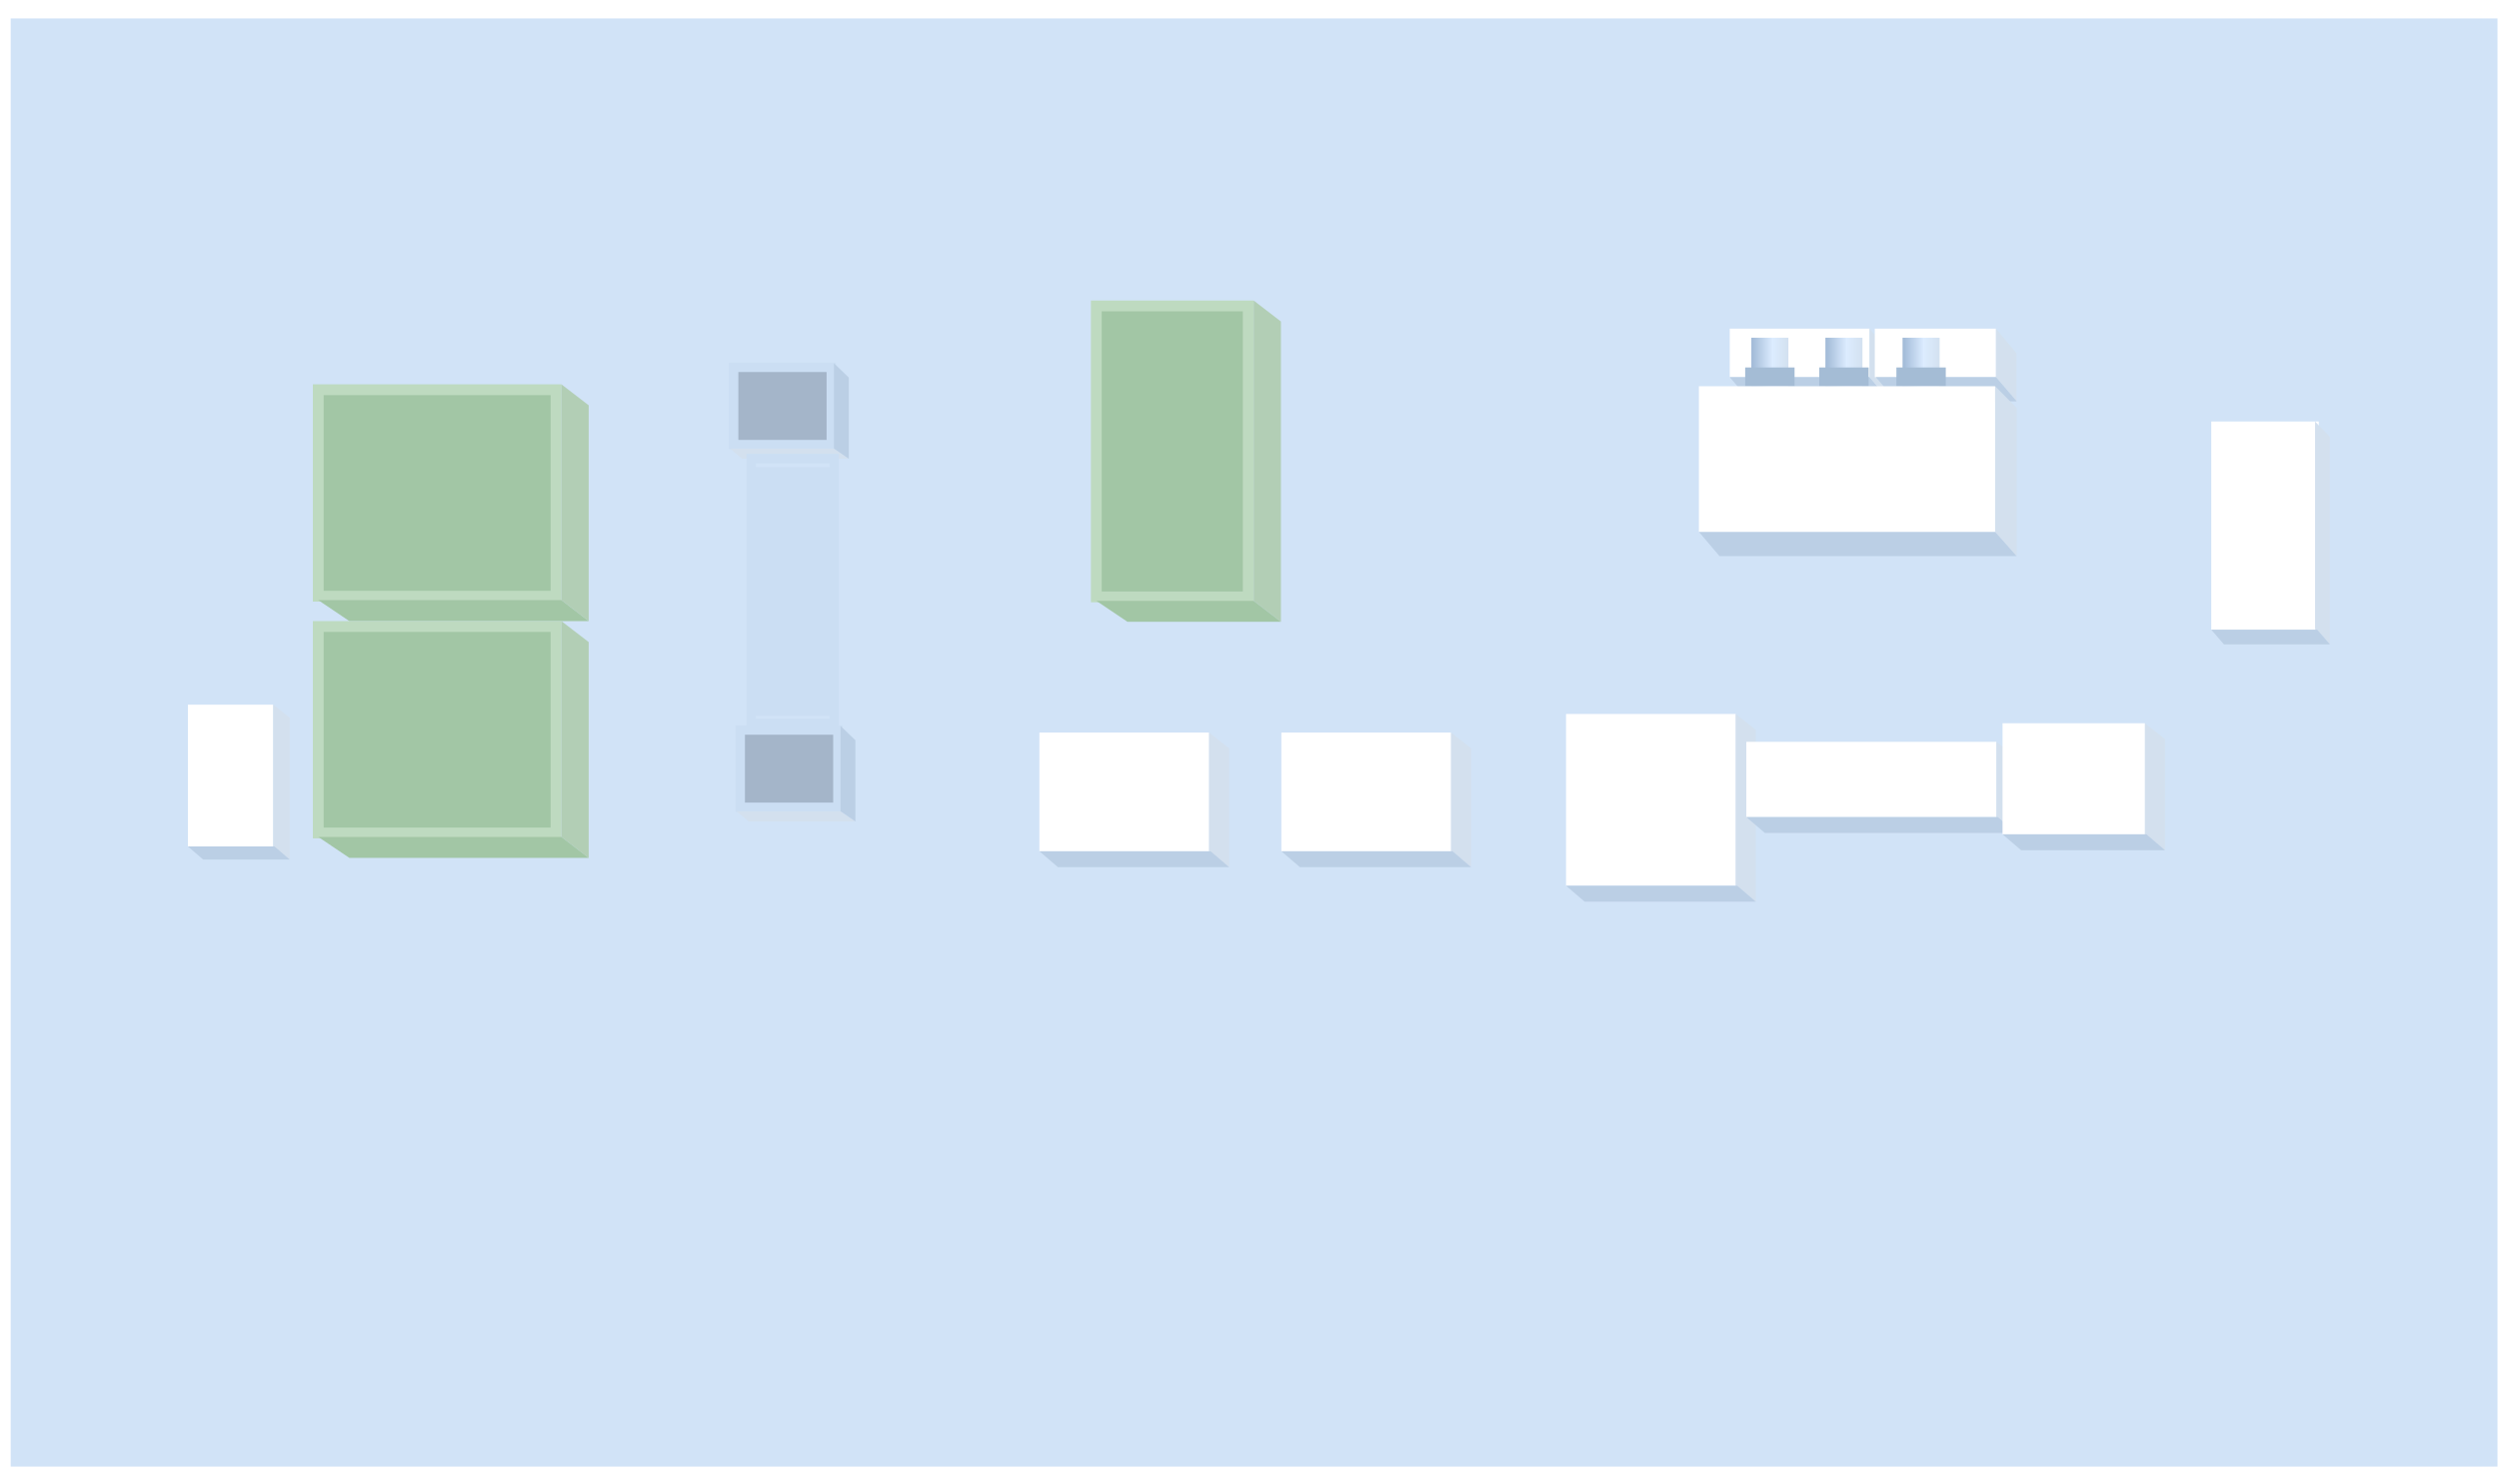 <?xml version="1.0" encoding="UTF-8"?>
<svg width="133px" height="79px" viewBox="0 0 133 79" version="1.1" xmlns="http://www.w3.org/2000/svg" xmlns:xlink="http://www.w3.org/1999/xlink">
    <title>编组 107</title>
    <defs>
        <filter x="-15.4%" y="-54.7%" width="130.7%" height="209.4%" filterUnits="objectBoundingBox" id="filter-1">
            <feOffset dx="0" dy="-5" in="SourceAlpha" result="shadowOffsetOuter1"></feOffset>
            <feGaussianBlur stdDeviation="2" in="shadowOffsetOuter1" result="shadowBlurOuter1"></feGaussianBlur>
            <feColorMatrix values="0 0 0 0 0   0 0 0 0 0   0 0 0 0 0  0 0 0 0.138 0" type="matrix" in="shadowBlurOuter1" result="shadowMatrixOuter1"></feColorMatrix>
            <feMerge>
                <feMergeNode in="shadowMatrixOuter1"></feMergeNode>
                <feMergeNode in="SourceGraphic"></feMergeNode>
            </feMerge>
        </filter>
        <linearGradient x1="100%" y1="61.263%" x2="-3.35842465e-13%" y2="61.263%" id="linearGradient-2">
            <stop stop-color="#D3E1F0" offset="0%"></stop>
            <stop stop-color="#DCECFF" offset="42.475%"></stop>
            <stop stop-color="#A0B9D6" offset="100%"></stop>
        </linearGradient>
    </defs>
    <g id="页面-1" stroke="none" stroke-width="1" fill="none" fill-rule="evenodd">
        <g id="厂区图new" transform="translate(-1190, -567)">
            <g id="编组-3" transform="translate(91, 58)">
                <g id="编组-107" transform="translate(1099.569, 509.981)">
                    <rect id="矩形备份-5" fill="#D1E3F7" x="0" y="0" width="132.352" height="77.095"></rect>
                    <g id="编组-19" filter="url(#filter-1)" transform="translate(9.431, 20.019)">
                        <g id="编组-10备份-6" transform="translate(32.188, 15.534) rotate(-270) translate(-32.188, -15.534) translate(19.992, 12.197)">
                            <g id="编组-14备份-17" transform="translate(0, 0.351)">
                                <polygon id="矩形备份-11" stroke="#CBDEF3" stroke-width="0.5" fill="#A4B5C9" points="0.217 0.932 4.33 0.932 4.33 6.128 0.217 6.128"></polygon>
                                <polygon id="矩形备份-2" fill="#D3E0EE" points="4.542 0.791 5.086 -5.23446466e-14 5.086 5.68 4.542 6.322"></polygon>
                                <polygon id="矩形" fill="#BBCFE5" points="0.761 3.46822489e-13 5.086 -1.97356792e-14 4.542 0.791 -1.87502017e-13 0.791"></polygon>
                            </g>
                            <g id="编组-14备份-23" transform="translate(19.307, -0)">
                                <polygon id="矩形备份-11" stroke="#CBDEF3" stroke-width="0.5" fill="#A4B5C9" points="0.217 0.932 4.33 0.932 4.33 6.128 0.217 6.128"></polygon>
                                <polygon id="矩形备份-2" fill="#D3E0EE" points="4.542 0.791 5.086 -7.98047745e-14 5.086 5.68 4.542 6.322"></polygon>
                                <polygon id="矩形" fill="#BBCFE5" points="0.761 2.77291885e-13 5.086 -1.49142349e-14 4.542 0.791 -5.81834558e-14 0.791"></polygon>
                            </g>
                            <g id="编组-8" transform="translate(4.827, 0.878)">
                                <rect id="矩形" stroke="#CBDEF3" stroke-width="0.502" x="0.251" y="0.251" width="14.096" height="4.416"></rect>
                                <rect id="矩形备份-24" fill="#CBDEF3" x="6.357" y="0.317" width="1" height="4.441"></rect>
                                <rect id="矩形备份-18" fill="#CBDEF3" x="0.706" y="0.317" width="1" height="4.441"></rect>
                                <rect id="矩形备份-25" fill="#CBDEF3" x="12.008" y="0.317" width="1" height="4.441"></rect>
                                <rect id="矩形备份-26" fill="#CBDEF3" x="9.182" y="0.317" width="1" height="4.441"></rect>
                                <rect id="矩形备份-19" fill="#CBDEF3" x="3.532" y="0.317" width="1" height="4.441"></rect>
                                <rect id="矩形备份-28" fill="#CBDEF3" x="7.299" y="0.317" width="1" height="4.441"></rect>
                                <rect id="矩形备份-20" fill="#CBDEF3" x="1.648" y="0.317" width="1" height="4.441"></rect>
                                <rect id="矩形备份-29" fill="#CBDEF3" x="12.949" y="0.317" width="1" height="4.441"></rect>
                                <rect id="矩形备份-30" fill="#CBDEF3" x="10.124" y="0.317" width="1" height="4.441"></rect>
                                <rect id="矩形备份-21" fill="#CBDEF3" x="4.473" y="0.317" width="1" height="4.441"></rect>
                                <rect id="矩形备份-32" fill="#CBDEF3" x="8.241" y="0.317" width="1" height="4.441"></rect>
                                <rect id="矩形备份-22" fill="#CBDEF3" x="2.59" y="0.317" width="1" height="4.441"></rect>
                                <rect id="矩形备份-34" fill="#CBDEF3" x="11.066" y="0.317" width="1" height="4.441"></rect>
                                <rect id="矩形备份-23" fill="#CBDEF3" x="5.415" y="0.317" width="1" height="4.441"></rect>
                            </g>
                        </g>
                        <g id="编组-4备份" transform="translate(88.876, 7.55) scale(1, -1) translate(-88.876, -7.55) translate(80.417, 1.495)">
                            <polygon id="矩形备份-4" fill="#BBCFE5" transform="translate(8.459, 0.646) scale(1, -1) translate(-8.459, -0.646) " points="1.39108864e-14 2.67889548e-13 15.821 2.67889548e-13 16.918 1.292 1.097 1.292"></polygon>
                            <g id="编组-3" transform="translate(1.643, 8.235)">
                                <polygon id="矩形备份-3" fill="#FFFFFF" points="0 1.292 7.442 1.292 7.442 3.875 0 3.875"></polygon>
                                <polygon id="矩形" fill="#BBCFE5" transform="translate(4.271, 0.646) scale(1, -1) translate(-4.271, -0.646) " points="3.84391459e-14 -8.4951691e-14 7.442 9.39312194e-13 8.541 1.292 1.099 1.292"></polygon>
                                <polygon id="矩形备份-2" fill="#D3E0EE" points="7.442 1.292 8.525 7.93902092e-14 8.525 2.565 7.442 3.875"></polygon>
                            </g>
                            <g id="编组-3备份" transform="translate(9.362, 8.235)">
                                <polygon id="矩形备份-3" fill="#FFFFFF" points="0 1.292 6.45 1.292 6.45 3.875 0 3.875"></polygon>
                                <polygon id="矩形备份-2" fill="#D3E0EE" points="6.45 1.292 7.54 -4.0278435e-14 7.54 2.565 6.45 3.875"></polygon>
                                <polygon id="矩形备份-5" fill="#BBCFE5" transform="translate(3.805, 0.646) scale(1, -1) translate(-3.805, -0.646) " points="0.055 -8.4951691e-14 6.45 9.39312194e-13 7.556 1.292 1.16 1.292"></polygon>
                            </g>
                            <g id="编组-2" transform="translate(2.464, 9.043)">
                                <rect id="矩形" fill="url(#linearGradient-2)" x="0.329" y="0" width="1.971" height="2.584"></rect>
                                <rect id="矩形" fill="#A4BCD5" x="0" y="0" width="2.628" height="1"></rect>
                            </g>
                            <g id="编组-2备份" transform="translate(6.406, 9.043)">
                                <rect id="矩形" fill="url(#linearGradient-2)" x="0.329" y="0" width="1.971" height="2.584"></rect>
                                <rect id="矩形" fill="#A4BCD5" x="0" y="0" width="2.628" height="1"></rect>
                            </g>
                            <g id="编组-2备份-2" transform="translate(10.512, 9.043)">
                                <rect id="矩形" fill="url(#linearGradient-2)" x="0.329" y="0" width="1.971" height="2.584"></rect>
                                <rect id="矩形" fill="#A4BCD5" x="0" y="0" width="2.628" height="1"></rect>
                            </g>
                            <polygon id="矩形" fill="#FFFFFF" points="-5.47066937e-16 1.292 15.768 1.292 15.768 9.043 0 9.043"></polygon>
                            <polygon id="矩形备份-2" fill="#D3E0EE" points="15.768 1.282 16.918 1.69607044e-13 16.918 7.882 15.768 9.043"></polygon>
                        </g>
                        <g id="编组备份-70" transform="translate(45.318, 22.997)">
                            <polygon id="矩形备份" fill="#FFFFFF" points="4.035081e-15 1.05795947e-13 9.033 -1.57206337e-13 9.033 6.321 0 6.321"></polygon>
                            <polygon id="矩形备份-2" fill="#D3E0EE" points="9.033 0 10.1 0.846 10.1 7.168 9.033 6.321"></polygon>
                            <polygon id="矩形" fill="#BBCFE5" points="0 6.321 9.111 6.321 10.1 7.168 0.989 7.168"></polygon>
                        </g>
                        <g id="编组备份-72" transform="translate(58.196, 22.997)">
                            <polygon id="矩形备份" fill="#FFFFFF" points="4.035081e-15 1.05795947e-13 9.033 -1.57206337e-13 9.033 6.321 0 6.321"></polygon>
                            <polygon id="矩形备份-2" fill="#D3E0EE" points="9.033 0 10.1 0.846 10.1 7.168 9.033 6.321"></polygon>
                            <polygon id="矩形" fill="#BBCFE5" points="0 6.321 9.111 6.321 10.1 7.168 0.989 7.168"></polygon>
                        </g>
                        <g id="编组-4" transform="translate(73.347, 22.009)">
                            <g id="编组备份-74">
                                <polygon id="矩形备份" fill="#FFFFFF" points="4.035081e-15 1.05795947e-13 9.033 -1.57206337e-13 9.033 9.145 -5.57842653e-15 9.145"></polygon>
                                <polygon id="矩形备份-2" fill="#D3E0EE" points="9.033 0 10.1 0.846 10.1 9.991 9.033 9.145"></polygon>
                                <polygon id="矩形" fill="#BBCFE5" points="-2.73329339e-15 9.145 9.111 9.145 10.1 9.991 0.989 9.991"></polygon>
                            </g>
                            <g id="编组备份-75" transform="translate(9.595, 1.483)">
                                <polygon id="矩形备份" fill="#FFFFFF" points="4.035081e-15 1.05795947e-13 13.31 1.10661405e-14 13.31 4.007 -1.25984689e-14 4.007"></polygon>
                                <polygon id="矩形备份-2" fill="#D3E0EE" points="13.31 2.29332528e-13 14.377 0.846 14.377 4.853 13.31 4.007"></polygon>
                                <polygon id="矩形" fill="#BBCFE5" points="5.11616455e-15 4.007 13.388 4.007 14.377 4.853 0.989 4.853"></polygon>
                            </g>
                            <g id="编组备份-76" transform="translate(23.231, 0.494)">
                                <polygon id="矩形备份" fill="#FFFFFF" points="9.72903292e-18 1.05795947e-13 7.58 -1.00851936e-13 7.58 5.913 4.51288438e-15 5.913"></polygon>
                                <polygon id="矩形备份-2" fill="#D3E0EE" points="7.58 5.73137005e-14 8.647 0.846 8.647 6.759 7.58 5.913"></polygon>
                                <polygon id="矩形" fill="#BBCFE5" points="4.16301608e-14 5.913 7.658 5.913 8.647 6.759 0.989 6.759"></polygon>
                            </g>
                        </g>
                        <g id="编组备份-64" transform="translate(0, 21.514)">
                            <polygon id="矩形备份" fill="#FFFFFF" points="1.04568228e-15 -5.89599711e-14 4.542 -1.30101796e-13 4.542 7.546 1.04568228e-15 7.546"></polygon>
                            <polygon id="矩形备份-2" fill="#D3E0EE" points="4.542 0 5.422 0.7 5.422 8.246 4.542 7.546"></polygon>
                            <polygon id="矩形" fill="#BBCFE5" points="-4.34431575e-15 7.546 4.607 7.546 5.422 8.246 0.816 8.246"></polygon>
                        </g>
                        <g id="编组备份-62" transform="translate(107.687, 6.438)">
                            <polygon id="矩形备份" fill="#FFFFFF" points="0 0 5.721 -1.86765975e-13 5.721 11.086 -1.49761222e-14 11.086"></polygon>
                            <polygon id="矩形备份-2" fill="#D3E0EE" points="5.524 -1.67273738e-13 6.313 0.818 6.313 11.864 5.524 11.045"></polygon>
                            <polygon id="矩形" fill="#BBCFE5" points="-4.97159628e-15 11.086 5.64 11.086 6.313 11.864 0.672 11.864"></polygon>
                        </g>
                        <g id="编组-14备份-20" transform="translate(6.938, 4.461)">
                            <polygon id="矩形备份-11" stroke="#BEDAC0" stroke-width="0.575" fill="#A2C6A5" points="1.68054052e-17 0.286 12.653 0.286 12.653 11.278 5.35554053e-15 11.278"></polygon>
                            <polygon id="矩形备份-2" fill="#B2CEB5" points="12.942 -3.01607018e-14 14.393 1.116 14.393 12.605 12.942 11.489"></polygon>
                            <polygon id="矩形" fill="#A2C6A5" points="1.34969692e-16 11.489 12.942 11.489 14.393 12.605 1.657 12.605"></polygon>
                        </g>
                        <g id="编组-14备份-21" transform="translate(6.938, 17.066)">
                            <polygon id="矩形备份-11" stroke="#BEDAC0" stroke-width="0.575" fill="#A2C6A5" points="1.68054052e-17 0.286 12.653 0.286 12.653 11.278 5.35554053e-15 11.278"></polygon>
                            <polygon id="矩形备份-2" fill="#B2CEB5" points="12.942 -3.01607018e-14 14.393 1.116 14.393 12.605 12.942 11.489"></polygon>
                            <polygon id="矩形" fill="#A2C6A5" points="1.34969692e-16 11.489 12.942 11.489 14.393 12.605 1.657 12.605"></polygon>
                        </g>
                        <g id="编组-14备份-24" transform="translate(48.348, 0)">
                            <polygon id="矩形备份-11" stroke="#BEDAC0" stroke-width="0.575" fill="#A2C6A5" points="-1.10648841e-14 0.286 8.085 0.286 8.085 15.775 1.29361107e-14 15.775"></polygon>
                            <polygon id="矩形备份-2" fill="#B2CEB5" points="8.374 1.62556327e-13 9.825 1.116 9.825 17.102 8.374 15.986"></polygon>
                            <polygon id="矩形" fill="#A2C6A5" points="1.53236283e-14 15.986 8.374 15.986 9.825 17.102 1.657 17.102"></polygon>
                        </g>
                    </g>
                </g>
            </g>
        </g>
    </g>
</svg>
